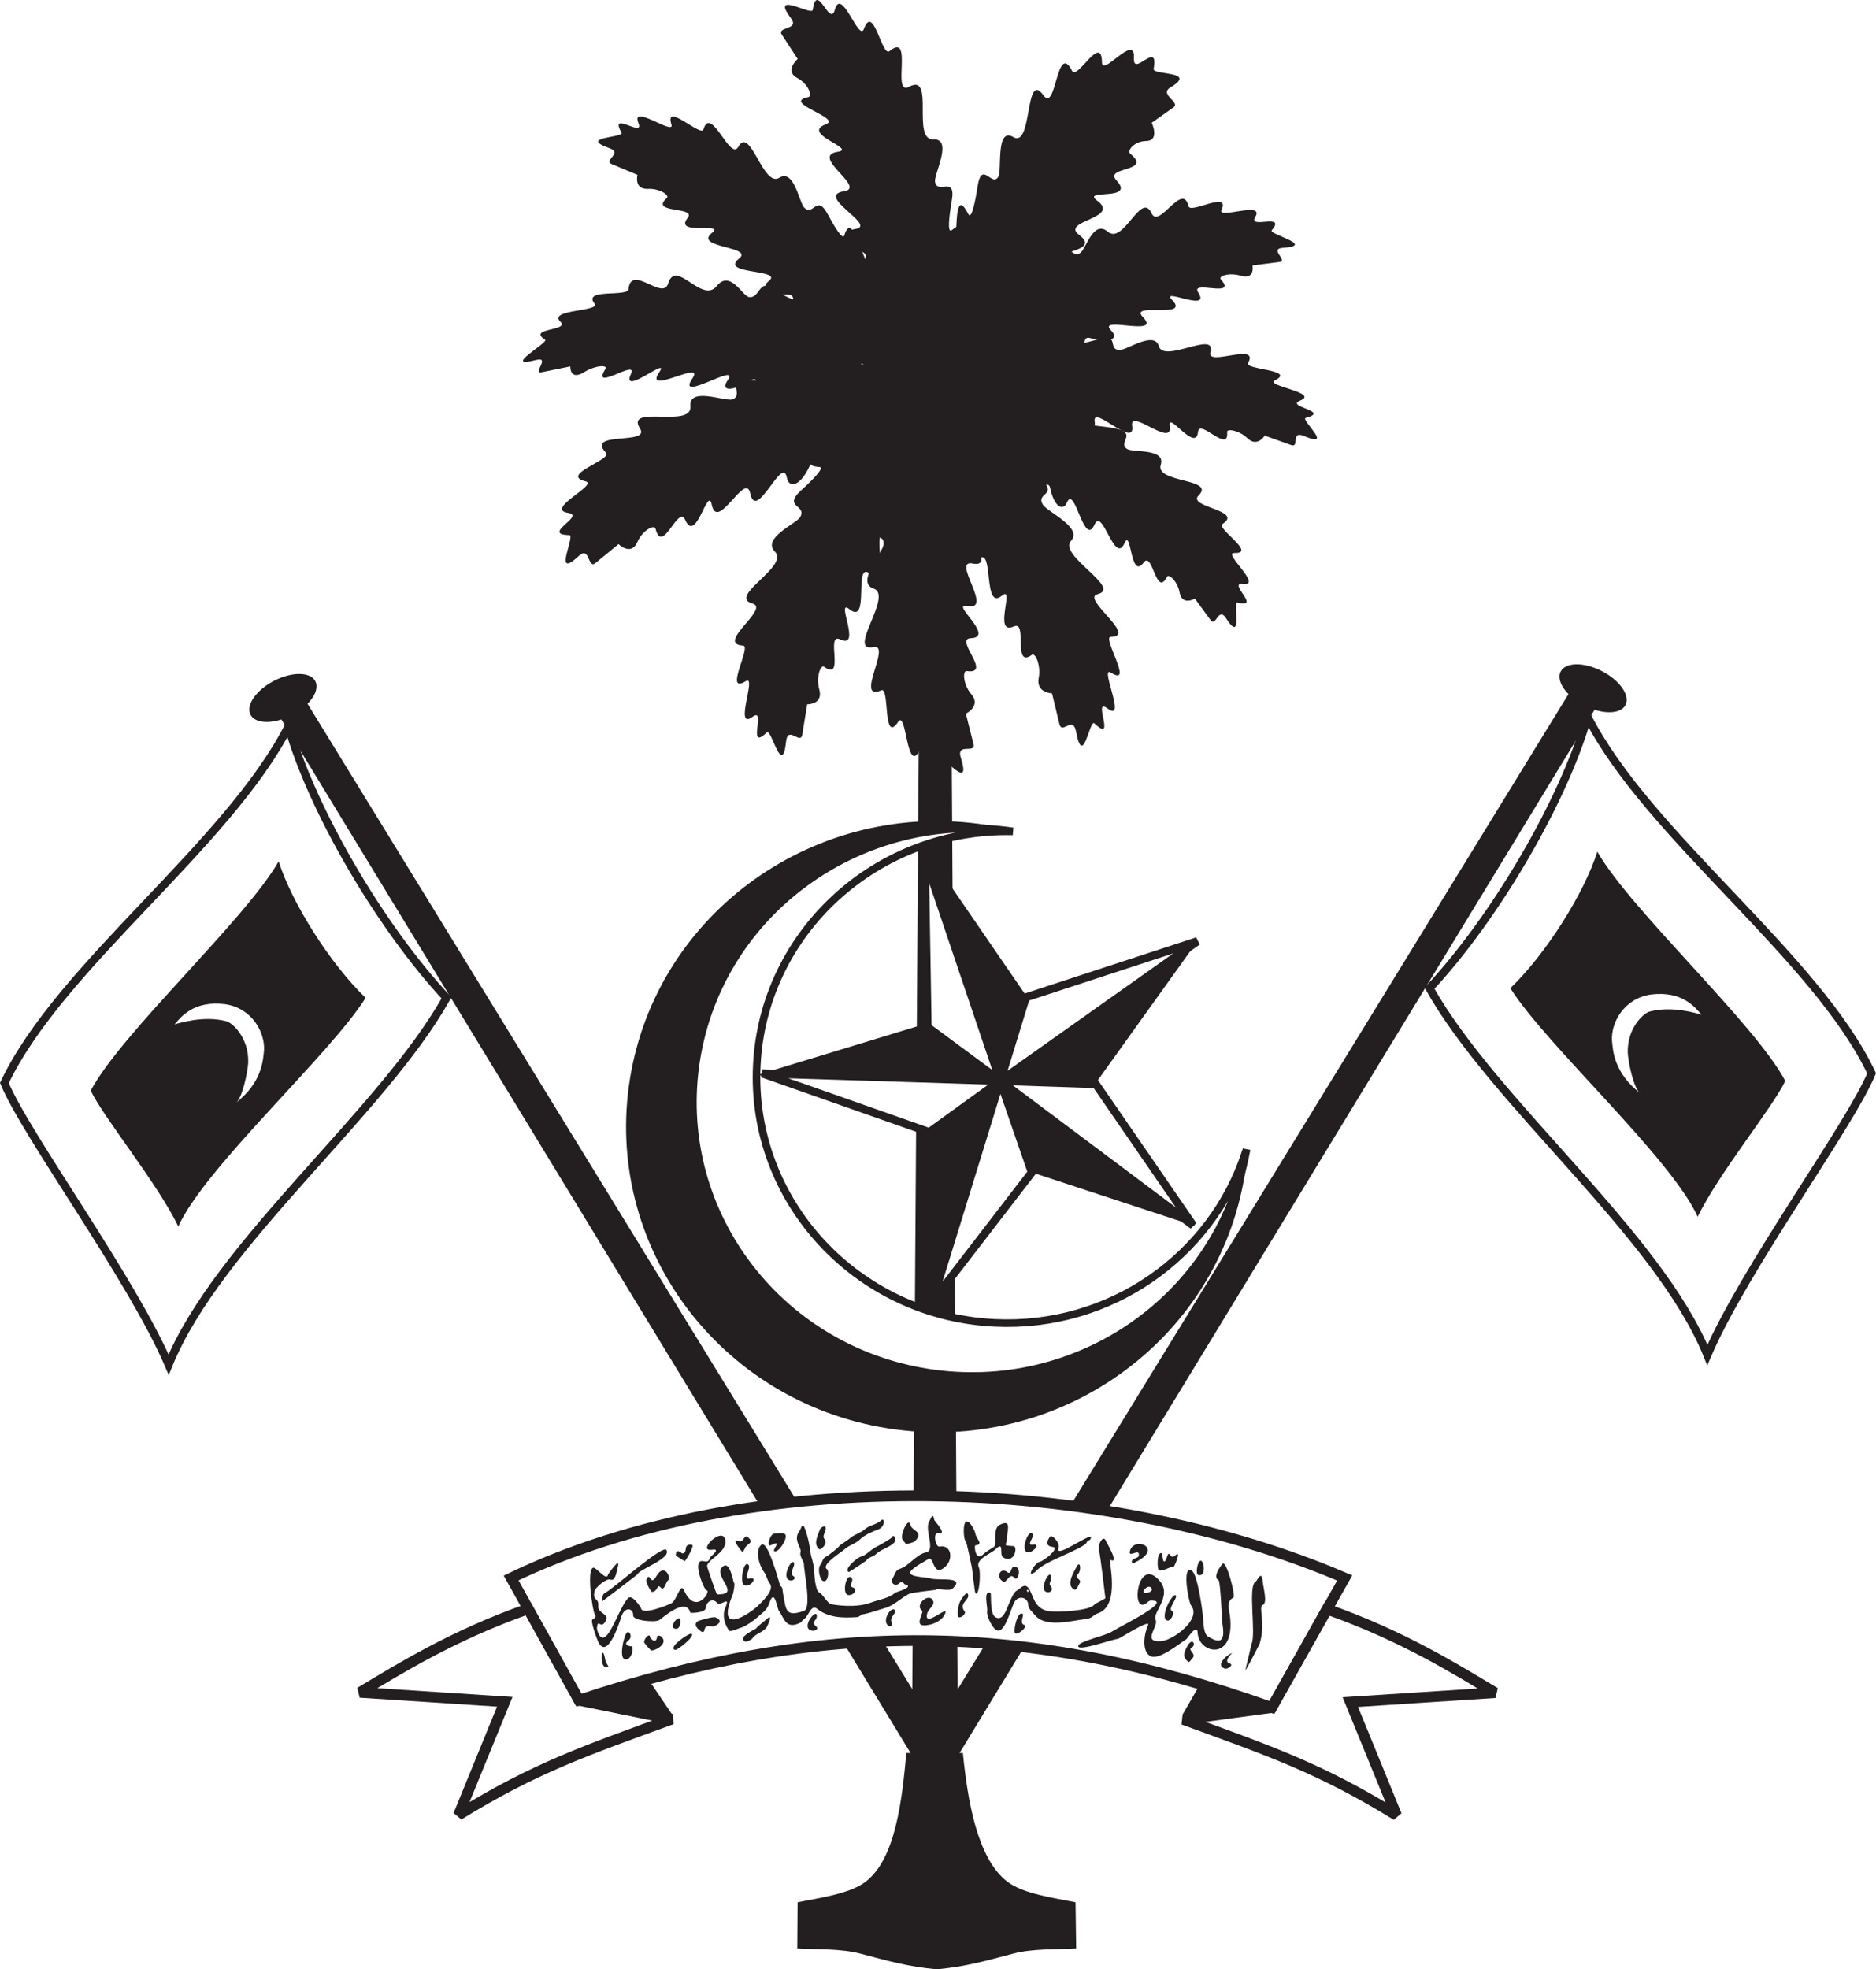 <?xml version="1.0" encoding="iso-8859-1"?>
<!-- Generator: Adobe Illustrator 27.0.1, SVG Export Plug-In . SVG Version: 6.00 Build 0)  -->
<svg version="1.1" id="Layer_1" xmlns="http://www.w3.org/2000/svg" xmlns:xlink="http://www.w3.org/1999/xlink" x="0px" y="0px"
	 viewBox="0 0 232.391 243.868" style="enable-background:new 0 0 232.391 243.868;" xml:space="preserve">
<path style="fill:none;stroke:#231F20;stroke-width:0.941;stroke-miterlimit:2.613;" d="M154.274,142.756l0.063,0.012
	c-3.456,18.041-20.937,30.105-39.408,27.201c-18.839-2.961-31.673-20.356-28.66-38.844c2.992-18.367,20.5-30.913,39.2-28.173
	c-16.767-0.398-30.89,12.407-31.718,28.942c-0.841,16.795,12.355,31.088,29.468,31.918
	C137.543,164.506,150.076,155.545,154.274,142.756z"/>
<path style="fill:none;stroke:#231F20;stroke-width:0.999;stroke-miterlimit:2.613;" d="M177.08,122.37
	c8.007,14.266,28.34,30.456,34.421,45.417c4.595-10.722,17.634-28.352,20.344-34.875c-6.85-14.47-27.651-29.41-35.184-44.145
	C193.727,99.14,185.214,113.663,177.08,122.37z"/>
<path style="fill-rule:evenodd;clip-rule:evenodd;fill:#231F20;" d="M126.852,203.964l-10.377,17.04l-0.28-7.845l5.93-9.659
	C123.696,203.621,125.271,203.776,126.852,203.964 M197.963,82.876c2.273,0.999,3.838,2.864,3.494,4.165
	c-0.302,1.144-1.982,1.471-3.93,0.852l0.002,0.001l-60.422,99.229c-1.501-0.241-3.01-0.457-4.527-0.652l61.715-100.52
	c-0.834-0.849-1.268-1.782-1.07-2.528C193.568,82.122,195.69,81.877,197.963,82.876z"/>
<path style="fill-rule:evenodd;clip-rule:evenodd;fill:#231F20;" d="M204.5,123.151c3.928-0.484,5.481,1.602,6.271,2.501
	c-0.53-0.148-3.566-1.116-6.316-0.412c-0.735,0.079-2.929,1.997-2.812,5.173c0.065,1.103,0.738,4.528,1.605,5.018
	c-3.378-2.596-3.446-5.412-3.564-6.593C199.559,126.706,201.108,123.653,204.5,123.151 M187.095,122.366
	c4.38,6.997,19.885,20.97,23.21,28.308c2.513-5.259,9.361-13.623,10.843-16.823c-3.746-7.096-19.158-21.162-23.278-28.388
	C196.266,110.55,191.543,118.096,187.095,122.366z"/>
<path style="fill:none;stroke:#231F20;stroke-width:0.999;stroke-miterlimit:2.613;" d="M55.311,123.566
	c-8.007,14.266-28.34,30.456-34.421,45.417c-4.594-10.722-17.634-28.352-20.344-34.875c6.85-14.47,27.651-29.409,35.184-44.145
	C38.664,100.336,47.178,114.859,55.311,123.566z"/>
<path style="fill-rule:evenodd;clip-rule:evenodd;fill:#231F20;" d="M104.548,203.536l11.367,18.667l0.28-7.846l-6.82-11.109
	C107.769,203.309,106.16,203.406,104.548,203.536 M34.427,84.074c-2.273,0.999-3.838,2.864-3.494,4.165
	c0.302,1.145,1.982,1.471,3.93,0.852l-0.002,0.001l59.334,97.442c1.517-0.21,3.045-0.392,4.581-0.551L38.095,87.149
	c0.834-0.848,1.268-1.781,1.07-2.528C38.822,83.32,36.7,83.075,34.427,84.074z"/>
<path style="fill-rule:evenodd;clip-rule:evenodd;fill:#231F20;" d="M117.952,102.66l-0.351-55.654h-3.483l-0.384,56.201
	C115.117,102.941,116.525,102.758,117.952,102.66 M118.147,133.67l-0.025-4.09l-3.219-2.378l-0.349-21.021l3.484,10.313
	l-0.08-12.822c-1.451,0.319-2.866,0.736-4.236,1.248l-0.195,28.605L118.147,133.67z M118.334,163.193l-0.036-5.657l-2.835,3.68
	l2.801-9.078l-0.09-14.146l-3.053,2.206l-1.635-0.575l-0.151,22.098C114.938,162.343,116.608,162.838,118.334,163.193z
	 M118.473,185.326l-0.095-14.985c-1.144-0.067-2.295-0.19-3.45-0.372c-0.555-0.087-1.104-0.189-1.648-0.3l-0.106,15.57
	C114.94,185.236,116.707,185.266,118.473,185.326z M112.95,218.04l5.729-0.059l-0.093-14.699c-1.847-0.084-3.69-0.12-5.534-0.112
	L112.95,218.04z"/>
<path style="fill-rule:evenodd;clip-rule:evenodd;fill:#231F20;" d="M112.277,217.076l7,0.003c0.59,5.901,1.774,13.019,5.459,15.9
	c2.012,1.574,5.993,2.062,8.496,2.589l0.078,5.711c-2.523,0.147-5.366,0.002-7.806,0.644c-3.424,0.902-5.842,1.603-9.458,1.945
	c-3.619-0.342-6.042-1.043-9.471-1.945c-2.443-0.642-5.286-0.497-7.811-0.644l0.039-5.711c2.501-0.527,6.478-1.015,8.48-2.589
	C110.948,230.098,111.727,222.978,112.277,217.076"/>
<path style="fill-rule:evenodd;clip-rule:evenodd;fill:#231F20;" d="M157.23,211.566c-1.801-0.716-6.171-2.627-8.452-3.215
	l-2.271,3.946C150.124,212.454,157.173,211.589,157.23,211.566"/>
<path style="fill:none;stroke:#231F20;stroke-width:1.322;stroke-miterlimit:2.613;" d="M71.718,210.538
	c30.173-10.013,55.359-9.968,85.824,0.904l9.034-16.041c-30.052-12.874-73.586-14.245-103.261,0L71.718,210.538z"/>
<path style="fill-rule:evenodd;clip-rule:evenodd;fill:#231F20;" d="M72.699,210.55c1.801-0.716,5.351-1.985,7.631-2.573
	l2.953,4.362C79.552,211.579,72.756,210.573,72.699,210.55"/>
<path style="fill:none;stroke:#231F20;stroke-width:1.317;stroke-miterlimit:2.613;" d="M44.595,209.573l17.934,1.162L56.8,224.753
	c9.468-5.835,15.798-7.992,26.416-11.865l-11.498-2.338l-6.288-11.325C56.015,202.539,49.396,206.702,44.595,209.573z"/>
<path style="fill:none;stroke:#231F20;stroke-width:1.317;stroke-miterlimit:2.613;" d="M185.206,209.611l-17.934,1.161l5.729,14.02
	c-9.469-5.835-15.798-7.992-26.415-11.865l10.953-1.474l6.83-12.189C173.787,202.577,180.407,206.741,185.206,209.611z"/>
<path style="fill-rule:evenodd;clip-rule:evenodd;fill:#231F20;" d="M112.251,191.196c-0.041-0.01-0.435-0.517-0.466-0.579
	c-0.302-0.601,0.784-2.95,1.021-1.738c0.14,0.711,1.772,0.788,0.491,2.005C113.227,190.951,112.411,191.234,112.251,191.196
	 M127.196,192.204c-0.782-0.368,0.3-3.055,0.72-2.218c0.216,0.429-0.868,1.428,0.04,1.283
	C129.082,191.094,127.769,192.474,127.196,192.204z M101.488,191.838c-0.748-0.597-0.261-1.533,0.087-2.469
	c0.115-0.308,1.081-0.796,0.569,0.439c-0.183,0.445-0.165,0.6,0.041,0.856C102.555,191.124,101.679,191.991,101.488,191.838z
	 M95.958,192.108c-0.45-0.087,1.125-1.541-0.447-0.768c-0.611,0.304-0.136-1.383,0.372-1.418c0.851-0.059,1.825-0.354,1.314,0.881
	C97.056,191.145,96.433,192.204,95.958,192.108z M91.907,192.123c-0.048-0.038-1.42-1.675-0.434-1.291
	c0.804,0.313,0.619-1.216,1.391-0.258c0.422,0.524-0.383,0.669-0.555,1.082C92.283,191.72,92.081,192.262,91.907,192.123z
	 M140.255,193.555c-0.301-0.519,0.739-0.607,0.794-0.839c0.285-1.189-1.374,0.357-1.071-0.686c0.52-1.838,4.273-0.324,0.639,1.438
	C140.55,193.5,140.329,193.683,140.255,193.555z M143.59,194.477c-0.276-0.028-0.319-2.451,0.359-2.131
	c0.026,0.012,0.101,1.962,0.613,0.44c0.365-1.084,0.287,0.533,1.08-0.217c0.704-0.665-0.133,1.406-0.24,1.421
	C144.678,194.093,144.203,194.539,143.59,194.477z M84.826,193.313c-0.184-0.076-1.112-0.641-1.11-0.734
	c0.016-0.957,0.758-0.223,0.772-0.223c0.839,0.032-0.017-1.226,1.214-1.068C86.137,191.343,84.886,193.338,84.826,193.313z
	 M148.458,195.048c-0.5-0.099,0.033-2.524,0.518-1.557C149.2,193.936,149.271,195.209,148.458,195.048z M127.703,194.875
	c-0.053-0.503,0.79-1.451,1.035-1.453c0.423-0.007,2.664-1.751,1.652-1.867c-0.912-0.104-0.718-0.72-0.303-1.289
	c0.211-0.288,1.261,0.778,1.034,1.446c-0.512,1.509,4.752-2.524,3.948-1.109c-0.15,0.262-0.284,0.003-0.436,0.371
	c-0.345,0.834-5.418,2.368-6.378,3.674C128.227,194.687,127.713,194.973,127.703,194.875z M105.147,194.665
	c-0.743-0.289,1.093-1.837,1.525-1.917c0.521-0.1,1.259-0.885,1.796-1.152c0.274-0.135,1.946-1.052,2.025-1.242
	c0.202-0.485,0.674,0.296,0.231,0.717c-0.625,0.589-1.571,0.768-2.216,1.381c-0.371,0.355-0.967,0.363-1.233,0.831
	C107.26,193.309,105.193,194.683,105.147,194.665z M124.298,195.852c-1.017-0.478-0.379-1.866,0.478-1.178
	c0.607,0.486,0.336-1.082,1.164-0.594c0.594,0.352,0.095,1.782-0.274,1.324C125.054,194.644,124.72,196.051,124.298,195.852z
	 M101.99,195.79c-0.392-0.092-0.784-1.459-0.353-2.049c0.357-0.488,0.189-0.748,0.77-1.03c0.239-0.116,1.459-1.071,1.591-1.298
	c0.057-0.099,1.068-0.719,1.287-0.925c0.491-0.467,1.377-0.666,1.883-1.15c0.454-0.432,1.434-0.558,1.961-1.054
	c0.489-0.465,0.554,0.756-0.292,1.087c-0.89,0.347-1.68,0.659-2.337,1.283c-0.564,0.54-1.353,0.689-1.938,1.245
	c-0.309,0.291-2.96,1.922-2.107,2.428C102.707,194.477,102.635,195.945,101.99,195.79z M97.906,195.71
	c-1.209-0.2,0.151-2.834,0.452-2.176c0.182,0.395-0.672,1.291-0.045,1.661C98.64,195.389,98.277,195.775,97.906,195.71z
	 M133.084,196.834c-1.093-0.514-0.105-2.139,0.357-2.938c0.366-0.633,0.566,0.566,0.065,1.046c-0.503,0.481,0.575,0.631,0.235,1.097
	C133.622,196.202,133.395,196.98,133.084,196.834z M141.754,197.243c-0.477-0.187,0.717-1.267,0.929-0.457
	C142.77,197.115,141.997,197.338,141.754,197.243z M92.209,196.31c-0.631-0.247-0.092-3.281,0.531-2.508
	c0.315,0.391-0.821,1.895,0.131,1.666C93.954,195.209,92.973,196.606,92.209,196.31z M129.661,197.146
	c-1.085-0.26,0.548-3.231,0.539-1.747c-0.004,0.571-0.368,0.617-0.024,1.045C130.478,196.819,130.215,197.279,129.661,197.146z
	 M127.246,197.098c-0.191-0.43,0.363-0.147,0.132,0.003C127.338,197.126,127.264,197.139,127.246,197.098z M120.842,197.304
	c-0.107-0.085-0.384-2.847-0.452-3.192c-0.065-0.333-0.644-3.18-0.754-3.245c-0.297-0.177-0.398-2.376,0.087-2.468
	c0.425-0.082,1.068,1.177,1.112,1.542c0.073,0.595,1.093,1.328-0.02,1.425c-0.147,0.012-0.011,2.062,0.982,1.111
	c0.425-0.403,0.835-0.603,1.331-0.923c0.437-0.283-0.258-2.248,0.732-2.741c1.479-0.727,0.909,0.645,0.878,1.68
	c-0.038,0.946-0.652,0.862,0.821,0.966c0.531,0.038,0.14,2.251-1.294,1.4c-0.548-0.325,0.242-2.147-0.997-0.97
	c-0.573,0.541-2.522,1.204-1.999,2.241C121.515,194.616,121.34,197.701,120.842,197.304z M105.064,197.514
	c-0.787-0.098-0.268-2.682,0.364-2.178c0.506,0.403-0.472,1.036,0.22,1.24C106.244,196.751,105.814,197.61,105.064,197.514z
	 M80.722,197.127c-0.02-0.001-0.823-1.173-0.623-1.58c0.487-0.992,0.417,1.014,1.231-0.403c0.953-1.658,1.902,0.218,1.389,0.597
	c-0.223,0.165-0.442,1.361-0.882,0.838C81.378,196.035,81.502,197.165,80.722,197.127z M74.613,198.289
	c-0.047-0.007-0.078-0.867,0.331-1.039c0.848-0.356,7.152-6.033,7.608-5.312c0.671,1.061-3.49,2.428-3.579,3.017
	C78.971,194.97,74.639,198.292,74.613,198.289z M144.601,200.672c-1.045-0.308,0.717-3.659,1.076-3.066
	c0.166,0.274-0.971,1.591-0.549,1.841C145.626,199.743,144.988,200.786,144.601,200.672z M118.767,200.256
	c-0.292-0.099-0.041-1.685,0.217-2.039c0.122-0.167,0.813-1.415,0.955-0.693c0.122,0.607-1.222,1.059-0.438,2.033
	C119.695,199.798,119.122,200.376,118.767,200.256z M114.347,201.261c-1.031-0.075,0.131-1.631-0.116-1.808
	c-0.948-0.677,0.659-2.135,1.25-1.4c0.528,0.656-0.475,1.129-0.626,1.745c-0.515,2.063,3.156-1.587,2.083,0.279
	C116.547,200.748,115.369,201.335,114.347,201.261z M110.154,201.368c-1.065-0.501,0.231-2.559,0.696-1.982
	c0.293,0.364-0.744,0.848-0.387,1.56C110.538,201.096,110.421,201.493,110.154,201.368z M123.563,201.918
	c-0.569-0.134-1.408-1.787-1.279-2.448c0.091-0.46-0.534-2.546,0.413-2.224c0.144,0.048-0.132,2.573,0.604,3.004
	c0.899,0.531,1.331-0.811,1.67-1.629c0.198-0.474,0.606-1.468,0.967-1.644c0.416-0.201,0.923-1.001,1.446-0.351
	c0.638,0.792,0.629,2.615,2.595,2.901c0.984,0.143,5.139-0.058,5.592-0.839c0.061-0.106,1.338-0.694,1.359-0.781
	c0.001-0.004-0.654-5.602-0.783-5.858c-0.28-0.553,0.507-2.218,0.873-1.17c0.015,0.044,1.688,2.831,0.548,2.291
	c-0.358-0.169,1.353,5.67-1.587,6.619c-0.542,0.175-0.658,0.604-1.393,0.685c-1.837,0.201-5.061,1.175-6.416-0.507
	c-0.254-0.315-0.794-0.762-0.796-1.204c-0.007-0.968-1.205-1.274-1.721-0.366C125.263,199.086,124.52,202.147,123.563,201.918z
	 M125.811,202.295c-0.381-0.092,0.132-2.325,0.615-2.458c0.808-0.226-0.358,1.141,0.468,1.387
	C127.357,201.359,126.24,202.398,125.811,202.295z M100.63,201.939c-1.572-0.239,0.482-2.826,0.554-1.889
	c0.053,0.681-0.836,0.756-0.059,1.376C101.43,201.669,101.019,201.999,100.63,201.939z M83.755,201.7
	c-1.018-0.034,0.119-1.563,0.444-1.274C84.368,200.576,84.313,201.726,83.755,201.7z M86.97,202.096
	c-0.029-0.002-1.225-0.72-0.61-1.294c0.138-0.129,1.962-0.64,2.257-0.526c1.27,0.491-0.111,1.179-0.341,1.134
	C86.852,201.127,87.574,202.14,86.97,202.096z M92.344,203.295c-1.137-0.534,1.266-1.546,1.319-1.636
	c0.152-0.266,1.016-0.883,1.312-1.162c0.89-0.846,0.081,0.863,0.03,0.951c-0.417,0.717-1.432,0.794-1.83,1.484
	C93.131,203.007,92.46,203.35,92.344,203.295z M142.545,205.097c-1.155-0.547-0.823-2.801-0.342-3.807
	c0.465-0.974-3.443,1.605-3.695,1.636c-0.755,0.095-4.848,1.559-4.943,0.948c-0.095-0.614,3.337-1.289,4.155-1.818
	c1.032-0.668,7.959-4.015,4.724-3.849c-0.012,0-0.212,0.116-0.235,0.138c-2.133,2.042-1.485-5.006,0.944-3.07
	c2.571,2.051-0.497,4.33,0.004,5.321c0.407,0.804-1.825,2.841,0.732,2.627c1.398-0.117,5.032-2.714,3.643-4.441
	c-0.274-0.34-1.178-5.033,0.103-4.273c0.723,0.428,1.333,4.983,1.399,5.871c0.059,0.8,0.077,1.964,0.635,2.292
	c1.1,0.647,2.168,1.039,1.782-1.437c-0.092-0.593-0.261-5.452-0.506-5.568c-0.775-0.366,0.259-1.778,0.525-2.032
	c0.456-0.436,1.642,4.045,1.312,4.206c-0.889,0.435-0.526,1.392-0.419,2.272c0.687,5.662-3.89,4.721-4.005,2.059
	c-0.051-1.198-1.319,0.754-1.359,0.78C146.055,203.562,143.593,205.589,142.545,205.097z M90.921,195.999
	c0.152,0.025-0.06,1.239-0.156,1.47c-2.197,5.304,2.136,2.308,3.059,1.438c0.428-0.407,2.192-2.002,1.533-2.82
	c-0.338-0.42-0.4-1.035-0.727-1.44c-0.442-0.549-1.201-2.528-0.348-3.332c0.805-0.765,2.157,4.44,2.367,5.035
	c0.02,0.056,0.235,0.129,0.267,0.385c0.091,0.731,0.21,1.316,0.325,1.907c0.261,1.326,0.929,1.3,2.33,0.853
	c1.021-0.334-0.002-4.895,0.012-5.89c0.003-0.158-0.565-0.973-0.429-1.338c0.223-0.601-0.955-1.534-0.161-2.616
	c0.299-0.407,0.383-1.33,0.771-0.222c0.283,0.814,0.518,1.826,0.629,2.767c0.089,0.714,0.371,1.187,0.437,2.099
	c0.054,0.689,0.15,2.713,0.658,2.911c0.429,0.167,1.014,1.372,1.517,1.455c1.576,0.277,3.552,0.305,4.817-0.19
	c0.951-0.372,2.338-0.555,3.036-1.222c0.135-0.129,2.562-0.712,1.214-1.069c-0.106-0.028-0.259-0.521-0.693-0.109
	c-0.459,0.433-1.134-0.029-0.818-0.586c0.302-0.529,0.339-1.03,0.922-1.217c1.111-0.363,2.065-1.81,3.209-2.026
	c1.261-0.235-0.199-2.793,0.41-3.84c0.313-0.545,0.447-1.135,0.635-0.177c0.023,0.118,1.723,1.912,0.487,1.624
	c-0.676-0.162-0.381,1.769,0.174,1.667c1.443-0.277,1.714,1.524,0.752,2.437c-1.616,1.548-1.432-1.364-2.148-0.897
	c-0.732,0.475-1.456,0.786-2.085,1.383c-0.909,0.872,1.995,0.865,2.271,0.995c0.763,0.363,4.515-0.328,2.86,1.245
	c-0.495,0.466-1.965-0.1-2.133,0.195c-0.016,0.028-2.895,0.3-3.311,0.504c-0.943,0.47-1.894,1.451-2.959,1.747
	c-0.953,0.265-1.814,0.617-2.858,0.798c-0.029,0.006-0.411,0.31-0.562,0.322c-2.116,0.163-3.732-0.005-5.038-1.05
	c-0.73-0.586-1.066,1.044-1.591,1.298c-0.19,0.093-0.243,0.346-0.489,0.466c-1.832,0.889-1.972-0.677-2.615-1.477
	c-0.223-0.276-0.53-2.895-1.168-1.021c-0.344,1.03-0.939,1.275-1.564,1.869c-0.322,0.312-1.471,1.098-1.888,1.198
	c-0.246,0.059-1.376,0.6-1.539,0.397c-0.507-0.63-0.912-1.826-0.492-2.812c0.731-1.713-0.617-0.07-1.032-0.638
	c-0.38-0.521-1.264-0.365-1.394,0.685c-0.065,0.562-1.884,0.613-1.905,0.532c-0.488-1.882-3.093,0.367-3.839,0.922
	c-0.437,0.325-3.294,0.096-3.239-0.587c0.067-0.86-1.051-1.174-1.474,0.208c-0.198,0.649-1.749,5.485-2.876,3.031
	c-0.15-0.326-1.009-2.662-0.678-2.721c0.062-0.011,0.546-0.292,0.285-0.612c-0.273-0.335-1.089-5.753-0.173-5.799
	c0.406-0.019,1.644,1.722,1.802,0.844c0.006-0.032,1.644-2.416,1.194-0.879c-0.09,0.306-0.251,1.797-0.908,1.502
	c-0.422-0.19-1.853,0.92-1.963,1.481c-0.248,1.261,0.573,0.681,0.467,1.814c-0.085,0.887,1.396,0.937,0.955,1.777
	c-0.677,1.286-0.992-0.47-1.117,0.975c-0.003,0.032,0.269,1.524,0.987,1.065c0.881-0.564,1.89-3.71,2.844-4.789
	c0.537-0.608,1.626,1.182,1.63,1.22c0.092,0.929,3.419-0.396,3.809-0.637c0.617-0.382,1.097-2.553,1.494-1.633
	c1.442,3.336,3.476,0.092,2.811,0.055c-0.247-0.013-1.321-2.561-0.963-3.344c0.34-0.746,1.095,0.341,1.393-0.685
	c0.059-0.202,1.473-1.171,0.238-0.993c-1.968,0.282,1.409-3.066,1.664-1.155c0.208,1.566-2.466,2.449-2.243,3.281
	c0.057,0.212,1.124,3.395,1.222,3.397c3.071,0.093-0.41-2.187,0.574-3.314C90.432,192.941,90.814,195.981,90.921,195.999z
	 M83.653,204.311c-1.062-0.219,1.74-2.167,2.018-2.003C86.159,202.596,83.92,204.366,83.653,204.311z M80.612,204.345
	c-0.187-0.233-0.506-0.468-0.782-0.918c-0.217-0.353,0.704-1.341,0.691-0.698c-0.002,0.059,0.757,1.075,0.893-0.125
	c0.002-0.01,0.305-0.165,0.561,0.106C82.883,203.665,80.799,204.578,80.612,204.345z M147.223,205.807
	c-0.643-0.513-0.723-0.95-0.09-2.045c0.611-1.057,1.056-0.027,0.502,0.248c-0.61,0.301,0.649,0.788,0.077,1.332
	C147.635,205.415,147.328,205.891,147.223,205.807z M154.306,206.66c0.058-0.172,0.71-3.045,0.724-3.074
	c0.605-1.256-0.497-7.23,0.516-7.733c0.209-0.103,0.726-1.56,0.879,0.018c0.079,0.82,0.61,2.631,0.009,2.867
	c-0.617,0.241,0.407,2.083-0.384,4.774C156.019,203.618,153.969,207.644,154.306,206.66z M151.67,206.608
	c-1.213-0.446,0.573-1.89,0.949-1.882c0.001,0-1.154,1.016-0.268,1.277C152.855,206.152,152.113,206.77,151.67,206.608z
	 M77.412,205.47c-0.761-0.164-0.156-2.813,0.217-3.274c0.315-0.39,0.812,0.514,0.206,0.954c-0.454,0.331-0.35,0.674,0.407,0.721
	C78.544,203.889,78.294,205.661,77.412,205.47z M74.978,206.419c-0.755-0.127-0.412-3.254,0.003-0.855
	C75.088,206.181,75.783,206.555,74.978,206.419z"/>
<path style="fill-rule:evenodd;clip-rule:evenodd;fill:#231F20;" d="M27.89,124.351c-3.928-0.484-5.481,1.601-6.271,2.501
	c0.53-0.149,3.566-1.117,6.316-0.413c0.735,0.08,2.929,1.998,2.812,5.173c-0.065,1.103-0.738,4.528-1.605,5.019
	c3.378-2.597,3.446-5.413,3.564-6.594C32.831,127.905,31.282,124.852,27.89,124.351 M45.295,123.566
	c-4.38,6.996-19.885,20.97-23.21,28.307c-2.513-5.258-9.361-13.623-10.843-16.822c3.746-7.096,19.158-21.163,23.278-28.389
	C36.124,111.749,40.847,119.296,45.295,123.566z"/>
<path style="fill-rule:evenodd;clip-rule:evenodd;fill:#231F20;" d="M145.677,155.87c0.252-0.226,0.501-0.455,0.746-0.689
	C146.178,155.415,145.929,155.644,145.677,155.87 M94.028,129.065c-0.028,0.19-0.056,0.381-0.08,0.572
	C93.972,129.446,94,129.255,94.028,129.065z M94.769,125.5c-0.044,0.162-0.089,0.324-0.131,0.488
	C94.68,125.824,94.725,125.662,94.769,125.5z M103.236,111.444c-0.318,0.3-0.63,0.606-0.935,0.92
	C102.606,112.051,102.918,111.744,103.236,111.444z M104.3,110.484c-0.172,0.148-0.341,0.298-0.51,0.449
	C103.959,110.782,104.128,110.632,104.3,110.484z M104.838,110.033c-0.164,0.135-0.327,0.27-0.488,0.409
	C104.511,110.304,104.674,110.168,104.838,110.033z M118.399,103.58c-5.038,1.028-9.649,3.262-13.487,6.393
	C108.75,106.842,113.361,104.608,118.399,103.58z M122.048,103.057c-1.237,0.104-2.455,0.279-3.647,0.523
	C119.595,103.336,120.811,103.161,122.048,103.057z M122.809,103.002c-0.235,0.015-0.469,0.03-0.702,0.05
	C122.34,103.032,122.574,103.017,122.809,103.002z M123.543,102.967c-0.23,0.008-0.46,0.019-0.69,0.033
	C123.082,102.986,123.313,102.975,123.543,102.967z M124.316,102.948c-0.231,0.003-0.461,0.008-0.69,0.016
	C123.855,102.956,124.085,102.951,124.316,102.948z M154.172,143.575l0.271,0.028c-0.074,0.63-0.154,1.272-0.257,1.902
	c-3.362,20.631-23.136,34.684-44.158,31.379c-21.023-3.305-35.344-22.716-31.983-43.348c3.362-20.632,23.136-34.683,44.159-31.379
	c0.748,0.118,1.496,0.259,2.234,0.417l-0.053,0.238c-18.288-2.109-35.182,10.302-38.116,28.313
	c-3.013,18.489,9.821,35.883,28.659,38.845C133.123,172.829,150.356,161.167,154.172,143.575z"/>
<polyline style="fill-rule:evenodd;clip-rule:evenodd;fill:#231F20;" points="114.54,126.813 93.65,133.163 124.079,133.861 
	114.54,126.813 "/>
<polyline style="fill-rule:evenodd;clip-rule:evenodd;fill:#231F20;" points="114.769,140.075 115.133,162.287 124.079,133.861 
	114.769,140.075 "/>
<polyline style="fill-rule:evenodd;clip-rule:evenodd;fill:#231F20;" points="127.816,145.177 148.086,151.839 124.079,133.861 
	127.816,145.177 "/>
<polyline style="fill-rule:evenodd;clip-rule:evenodd;fill:#231F20;" points="135.651,134.24 148.332,116.548 124.08,133.861 
	135.651,134.24 "/>
<polyline style="fill-rule:evenodd;clip-rule:evenodd;fill:#231F20;" points="127.081,123.259 114.336,104.699 124.079,133.861 
	127.081,123.259 "/>
<path style="fill-rule:evenodd;clip-rule:evenodd;fill:#231F20;" d="M116.621,44.402c-3.716-0.261-12.283-1.558-9.823,0.303
	c2.303,1.742-6.966-2.498-4.917,0.503c1.43,2.094-8.633-1.994-5.415,1.412c0.525,0.556-1.869,0.549-3.552,0.464
	c-3.237-0.163-0.602,1.87-2.231,2.375c-0.898,0.278-5.393-1.613-5.163,0.87c0.253,2.739-8.156-0.289-6.237,2.742
	c1.323,2.09-6.809,0.254-4.219,2.999c0.809,0.857-5.799,2.737-2.53,3.533c1.658,0.404-5.125,3.453-2.16,3.909
	c2.252,0.357-3.446,2.681,0.155,2.751c0.789,0.015-2.152,5.671,1.158,2.592c1.424-1.325,1.097,1.676,2.072,0.876l2.864-2.352
	c0,0,1.553,1.53,2.333-0.263c0.629-1.445,2.104-2.209,2.25-1.639c0.857,3.346,2.809-3.077,3.684-1.08
	c1.336,3.05,2.788-4.321,3.276-1.915c0.709,3.486,4.188-4.183,4.764-1.401c0.761,3.674,3.998-4.815,4.539-1.948
	c0.269,1.425,1.69,1.044,2.805-1.382c0.787-1.713,2.408,2.736,4.214-2.86c0.739-2.289,2.382,2.416,3.63-2.925
	c0.029-0.124,1.302-3.218,1.613-0.081c0.162,1.644,2.449-4.74,2.851-2.073C113.161,53.652,116.001,44.289,116.621,44.402"/>
<path style="fill-rule:evenodd;clip-rule:evenodd;fill:#231F20;" d="M113.207,43.063c-2.214-1.68-6.815-6.1-6.574-3.654
	c0.225,2.29-2.693-4.736-3.546-1.552c-0.595,2.222-4.137-4.998-4.527-1.031c-0.064,0.648-1.608-0.307-2.635-1.041
	c-1.976-1.412-1.747,1.24-3.167,0.993c-0.783-0.136-2.318-3.412-3.972-1.359c-1.824,2.265-5.066-3.462-6.024-0.305
	c-0.662,2.177-4.589-2.498-4.906,0.698c-0.1,0.998-5.738-0.136-4.202,1.79c0.78,0.977-5.821,0.698-4.235,2.233
	c1.199,1.175-4.175,0.753-1.896,2.236c0.499,0.325-5.509,3.63-1.132,2.508c1.883-0.483-0.507,1.76,0.704,1.514l3.56-0.724
	c0,0-0.107,1.825,1.7,0.717c1.456-0.893,2.964-0.912,2.645-0.404c-1.874,2.985,4.051-1.318,3.167,0.607
	c-1.35,2.941,4.94-2.31,3.51-0.215c-2.073,3.037,5.745-1.646,4.098,0.781c-2.175,3.206,6.082-2.22,4.35,0.26
	c-0.86,1.233,0.336,1.495,2.818,0.019c1.753-1.042-0.429,3.118,4.802-0.589c2.14-1.517-0.212,2.853,4.472-0.874
	c0.108-0.086,3.178-2.028,1.101,0.575c-1.088,1.364,5.025-2.775,3.35-0.508C104.255,49.003,112.888,42.728,113.207,43.063"/>
<path style="fill-rule:evenodd;clip-rule:evenodd;fill:#231F20;" d="M115.754,44.138c-1.533-3.021-4.521-10.256-4.834-7.599
	c-0.293,2.487-1.295-6.444-2.696-3.668c-0.978,1.939-2.47-7.557-3.644-3.704c-0.191,0.629-1.306-1.255-2.027-2.61
	c-1.386-2.606-1.753,0.255-2.911-0.828c-0.639-0.598-1.255-4.864-3.1-3.718c-2.036,1.264-3.588-6.52-5.075-3.833
	c-1.025,1.853-3.385-5.25-4.332-2.148c-0.296,0.969-4.866-3.491-3.963-0.612c0.458,1.459-5.114-2.683-4.086-0.177
	c0.774,1.908-3.72-1.664-2.091,1.192c0.357,0.626-5.467,0.516-1.496,1.919c1.708,0.603-0.805,1.513,0.279,1.968l3.191,1.335
	c0,0-0.478,1.815,1.298,1.731c1.431-0.068,2.722,0.793,2.342,1.129c-2.231,1.975,3.734,1.01,2.572,2.474
	c-1.774,2.237,4.703,0.509,3.04,1.829c-2.411,1.913,5.249,1.662,3.33,3.197c-2.534,2.027,5.658,1.268,3.656,2.809
	c-0.995,0.765-0.03,1.733,2.4,1.665c1.715-0.048-1.027,2.957,4.22,2.199c2.147-0.311-0.785,2.81,4,1.713
	c0.111-0.025,3.14-0.229,0.818,1.235c-1.218,0.767,4.873,0.08,2.964,1.434C106.86,45.019,115.552,43.607,115.754,44.138"/>
<path style="fill-rule:evenodd;clip-rule:evenodd;fill:#231F20;" d="M116.504,48.867c0.724-3.734,3.08-12.307,0.933-9.925
	c-2.011,2.231,4.412-6.818,1.19-4.911c-2.249,1.332,3.053-8.602-0.716-5.536c-0.616,0.5-0.309-1.915-0.014-3.608
	c0.567-3.256-1.773-0.706-2.067-2.375c-0.162-0.921,2.27-5.355-0.212-5.255c-2.738,0.11,0.238-8.287-2.999-6.512
	c-2.231,1.224,0.603-6.881-2.434-4.414c-0.949,0.77-1.977-5.995-3.174-2.74c-0.608,1.652-2.77-5.352-3.593-2.385
	c-0.635,2.253-2.217-3.619-2.738,0.01c-0.114,0.795-5.334-2.471-2.706,1.031c1.13,1.507-1.794,1.018-1.126,2.043l1.965,3.014
	c0,0-1.707,1.485-0.033,2.368c1.349,0.711,1.919,2.239,1.338,2.356c-3.414,0.687,4.264,2.587,2.181,3.364
	c-3.182,1.186,3.92,3.041,1.481,3.406c-3.534,0.53,3.609,4.446,0.788,4.88c-3.727,0.573,4.256,4.288,1.355,4.682
	c-1.442,0.196-1.243,1.649,1.014,2.902c1.595,0.885-3.006,2.284,2.298,4.402c2.169,0.867-4.261,2.684,0.86,4.226
	c0.119,0.036,3.018,1.484-0.122,1.63c-1.645,0.077,4.377,2.722,1.691,2.986C107.797,44.887,116.693,48.247,116.504,48.867"/>
<path style="fill-rule:evenodd;clip-rule:evenodd;fill:#231F20;" d="M113.854,46.061c0.522-3.889,1.101-13.152,2.274-9.857
	c1.098,3.085-0.828-8.148,1.454-4.785c1.592,2.348-0.035-9.627,2.373-4.902c0.393,0.772,0.874-1.665,1.141-3.413
	c0.513-3.36,1.805,0.186,2.59-1.254c0.433-0.794-0.352-6.17,1.835-4.878c2.411,1.426,1.401-8.415,3.736-5.17
	c1.611,2.237,1.616-6.814,3.557-3.01c0.607,1.188,3.643-4.727,3.694-1.064c0.025,1.858,4.15-3.737,3.956-0.528
	c-0.138,2.441,3.113-2.36,2.443,1.331c-0.148,0.809,5.539,0.232,2.094,2.283c-1.481,0.883,1.285,1.831,0.367,2.48l-2.699,1.908
	c0,0,1.06,2.232-0.712,2.26c-1.428,0.023-2.415,1.196-1.933,1.588c2.835,2.299-3.34,1.542-1.721,3.284
	c2.471,2.66-4.455,0.991-2.39,2.514c2.991,2.208-4.616,2.472-2.231,4.245c3.15,2.341-5.145,2.01-2.677,3.784
	c1.227,0.881,0.595,2.163-1.814,2.261c-1.702,0.069,1.971,3.616-3.431,3.064c-2.21-0.225,1.688,3.453-3.371,2.443
	c-0.117-0.024-3.16-0.05-0.401,1.604c1.446,0.867-4.762,0.467-2.445,2.014C122.879,46.49,113.879,45.382,113.854,46.061"/>
<path style="fill-rule:evenodd;clip-rule:evenodd;fill:#231F20;" d="M116.047,44.328c1.779-2.415,5.345-8.375,5.473-5.825
	c0.12,2.388,1.782-5.659,3.011-2.717c0.857,2.053,3.06-6.394,3.979-2.509c0.15,0.634,1.422-0.832,2.254-1.906
	c1.6-2.068,1.768,0.687,3.026-0.023c0.694-0.391,1.628-4.201,3.427-2.661c1.984,1.698,4.126-5.141,5.447-2.261
	c0.911,1.986,3.827-4.012,4.57-0.884c0.232,0.977,5.21-1.997,4.083,0.448c-0.572,1.239,5.404-1.182,4.175,0.885
	c-0.924,1.576,3.912-0.592,2.046,1.645c-0.409,0.491,5.535,1.884,1.388,2.168c-1.785,0.123,0.711,1.615-0.427,1.759l-3.347,0.422
	c0,0,0.356,1.81-1.448,1.276c-1.453-0.431-2.83,0.039-2.467,0.449c2.131,2.409-3.879-0.021-2.8,1.639
	c1.647,2.536-4.83-0.734-3.229,0.921c2.319,2.397-5.469,0.197-3.624,2.117c2.437,2.536-5.857-0.274-3.928,1.673
	c0.96,0.967-0.093,1.619-2.565,0.932c-1.745-0.485,0.834,3.013-4.459,0.96c-2.166-0.839,0.598,2.816-4.199,0.567
	c-0.111-0.052-3.185-1.02-0.923,0.938c1.186,1.026-4.972-1.177-3.124,0.572C125.048,47.431,116.291,43.886,116.047,44.328"/>
<path style="fill-rule:evenodd;clip-rule:evenodd;fill:#231F20;" d="M114.087,45.198c3.226-1.019,10.45-3.897,8.83-1.933
	c-1.518,1.839,5.434-3.443,4.527-0.699c-0.634,1.915,7.071-3.426,5.246-0.114c-0.298,0.541,1.83,0.008,3.301-0.428
	c2.83-0.838,1.106,1.297,2.708,1.323c0.884,0.015,4.305-2.42,4.858-0.473c0.609,2.149,7.166-2.017,6.383,0.722
	c-0.54,1.888,6.133-1.306,4.667,1.362c-0.459,0.833,5.992,0.813,3.327,2.143c-1.352,0.674,5.611,1.509,3.113,2.511
	c-1.895,0.769,3.882,1.289,0.7,2.136c-0.697,0.186,3.643,3.86-0.24,2.236c-1.671-0.699-0.465,1.522-1.575,1.126l-3.265-1.167
	c0,0-0.915,1.512-2.155,0.314c-1.001-0.966-2.545-1.225-2.501-0.757c0.258,2.745-3.437-1.733-3.606-0.014
	c-0.259,2.626-3.797-2.687-3.498-0.741c0.433,2.82-5-2.274-4.664-0.021c0.443,2.975-5.024-2.799-4.631-0.488
	c0.195,1.148-1.186,1.169-2.916-0.439c-1.223-1.136-1.308,2.622-4.62-1.257c-1.356-1.586-1.383,2.371-4.121-1.435
	c-0.064-0.088-2.139-2.173-1.458,0.293c0.356,1.292-3.624-3.082-3.169-0.956C119.984,51.504,114.604,44.975,114.087,45.198"/>
<path style="fill-rule:evenodd;clip-rule:evenodd;fill:#231F20;" d="M116.915,46.704c3.151,0.649,10.683,0.422,8.281,1.426
	c-2.25,0.94,6.283-0.488,4.01,1.58c-1.587,1.443,7.58,0.331,4.255,2.469c-0.543,0.349,3.344,0.566,4.765,0.888
	c2.732,0.621,0.151,1.73,1.416,2.541c0.698,0.447,4.805-0.105,4.147,1.95c-0.725,2.267,6.863,1.667,4.692,3.792
	c-1.496,1.465,5.636,1.813,2.96,3.537c-0.836,0.538,4.327,3.684,1.449,3.594c-1.46-0.045,3.63,4.135,1.07,3.827
	c-1.947-0.225,2.374,3.085-0.645,2.301c-0.662-0.173,0.732,5.321-1.454,1.929c-0.94-1.459-1.23,1.167-1.893,0.259l-1.95-2.67
	c0,0-1.583,0.936-1.899-0.77c-0.254-1.375-1.341-2.37-1.57-1.921c-1.343,2.642-1.768-3.272-2.873-1.781
	c-1.687,2.278-1.516-4.324-2.376-2.395c-1.245,2.795-2.711-4.535-3.713-2.307c-1.325,2.942-2.435-5.028-3.424-2.719
	c-0.492,1.147-1.607,0.49-2.083-1.832c-0.335-1.64-3.38,2.804-3.837-2.373c-0.188-2.118-2.442,1.493-2.482-3.336
	c-0.001-0.112-0.483-3.039-1.331-0.447c-0.444,1.358-1.155-4.6-1.991-2.43C119.235,54.942,117.454,46.754,116.915,46.704"/>
<path style="fill-rule:evenodd;clip-rule:evenodd;fill:#231F20;" d="M112.084,39.6c2.981,2.572,10.226,8.001,7.346,7.514
	c-2.696-0.455,6.666,3.375,3.489,4.014c-2.218,0.447,7.67,4.976,3.38,5.039c-0.7,0.01,1.134,1.783,2.466,2.972
	c2.562,2.287-0.544,1.795,0.429,3.368c0.538,0.867,4.989,2.844,3.48,4.461c-1.664,1.785,6.39,5.85,3.295,6.608
	c-2.134,0.522,5.068,5.24,1.614,5.293c-1.079,0.017,2.963,6.279,0.036,4.425c-1.484-0.941,2.063,6.293-0.449,4.42
	c-1.913-1.416,1.195,4.49-1.596,1.866c-0.611-0.575-1.401,5.684-2.277,1.007c-0.377-2.012-1.739,0.392-2.054-0.907l-0.926-3.822
	c0,0-2.009-0.051-1.643-1.922c0.295-1.508-0.421-3.154-0.838-2.852c-2.453,1.774-0.495-4.303-2.236-3.514
	c-2.661,1.205,0.189-5.183-1.477-3.813c-2.414,1.985-0.954-6.123-2.888-4.547c-2.555,2.082-0.47-6.438-2.424-4.775
	c-0.971,0.827-1.853-0.503-1.402-3.078c0.319-1.819-3.31,0.183-1.685-5.19c0.665-2.198-3.118-0.029-1.203-4.804
	c0.044-0.11,0.733-3.285-1.189-1.255c-1.008,1.063,0.673-5.233-1.066-3.612C109.76,48.832,112.619,39.98,112.084,39.6"/>
<path style="fill-rule:evenodd;clip-rule:evenodd;fill:#231F20;" d="M114.478,41.955c-2.794,2.431-9.656,7.521-6.786,7.162
	c2.687-0.336-6.451,3.07-3.184,3.844c2.28,0.541-7.33,4.621-2.988,4.87c0.709,0.041-0.994,1.726-2.239,2.852
	c-2.395,2.166,0.703,1.81-0.148,3.334c-0.469,0.84-4.8,2.614-3.137,4.291c1.835,1.849-5.961,5.546-2.767,6.435
	c2.202,0.613-4.676,4.996-1.181,5.2c1.093,0.064-2.459,6.122,0.341,4.403c1.421-0.872-1.548,6.176,0.831,4.42
	c1.813-1.327-0.825,4.419,1.772,1.928c0.569-0.546,1.901,5.719,2.388,1.101c0.21-1.987,1.792,0.466,2-0.814l0.61-3.765
	c0,0,2.027,0.037,1.497-1.842c-0.427-1.514,0.157-3.121,0.604-2.803c2.631,1.873,0.133-4.262,1.961-3.401
	c2.792,1.315-0.633-5.168,1.167-3.732c2.61,2.082,0.443-6.055,2.533-4.402c2.761,2.184-0.073-6.389,2.043-4.647
	c1.052,0.865,1.83-0.421,1.154-3.005c-0.477-1.825,3.363,0.326,1.262-5.094c-0.86-2.217,3.15,0.107,0.807-4.729
	c-0.054-0.112-1.022-3.303,1.095-1.199c1.109,1.103-1.127-5.239,0.77-3.549C117.615,51.248,113.97,42.31,114.478,41.955"/>
<path style="fill-rule:evenodd;clip-rule:evenodd;fill:#231F20;" d="M115.086,39.812c-1.666,3.571-6.113,11.534-3.538,9.832
	c2.412-1.594-4.874,5.907-1.464,5.058c2.38-0.592-5.081,7.754-0.864,5.908c0.688-0.301-0.245,2.063-0.97,3.694
	c-1.395,3.137,1.398,1.329,1.208,3.137c-0.105,0.998-3.494,4.7-1.239,5.447c2.486,0.824-3.409,7.951-0.023,7.243
	c2.335-0.489-2.413,6.831,0.983,5.347c1.061-0.463,0.143,6.808,2.102,3.888c0.994-1.481,1.029,6.422,2.574,3.669
	c1.183-2.087,1.004,4.459,2.459,0.926c0.319-0.774,4.113,4.352,2.708-0.129c-0.604-1.927,1.887-0.427,1.567-1.704l-0.943-3.755
	c0,0,1.935-0.934,0.674-2.41c-1.017-1.189-1.113-2.946-0.56-2.867c3.25,0.465-1.596-3.984,0.484-4.066
	c3.178-0.125-2.689-4.452-0.402-3.991c3.315,0.667-2.027-5.782,0.622-5.26c3.499,0.689-2.652-5.842,0.058-5.252
	c1.347,0.293,1.564-1.262-0.12-3.316c-1.19-1.45,3.319-1.307-0.863-5.288c-1.711-1.629,3.029-1.408-1.147-4.737
	c-0.096-0.077-2.303-2.55,0.553-1.626c1.497,0.485-3.185-4.281-0.704-3.633C121.814,46.861,114.748,40.381,115.086,39.812"/>
<path style="fill-rule:evenodd;clip-rule:evenodd;fill:#231F20;" d="M116.472,46.317c0.421,1.097-0.117,2.296-1.2,2.676
	c-1.083,0.381-2.303-0.199-2.723-1.296c-0.421-1.097,0.116-2.296,1.2-2.677C114.832,44.639,116.052,45.22,116.472,46.317"/>
<polygon style="fill:none;stroke:#231F20;stroke-miterlimit:2.613;" points="115.122,140.198 94.434,132.925 123.904,133.852 
	114.904,127.202 114.555,106.181 123.904,133.852 123.905,133.852 123.904,133.852 "/>
<polygon style="fill:none;stroke:#231F20;stroke-miterlimit:2.613;" points="123.905,133.852 127.082,123.505 148.333,116.55 
	123.906,133.852 135.742,134.242 147.793,151.743 123.906,133.853 123.905,133.853 127.816,145.178 115.464,161.217 
	123.905,133.853 "/>
</svg>

